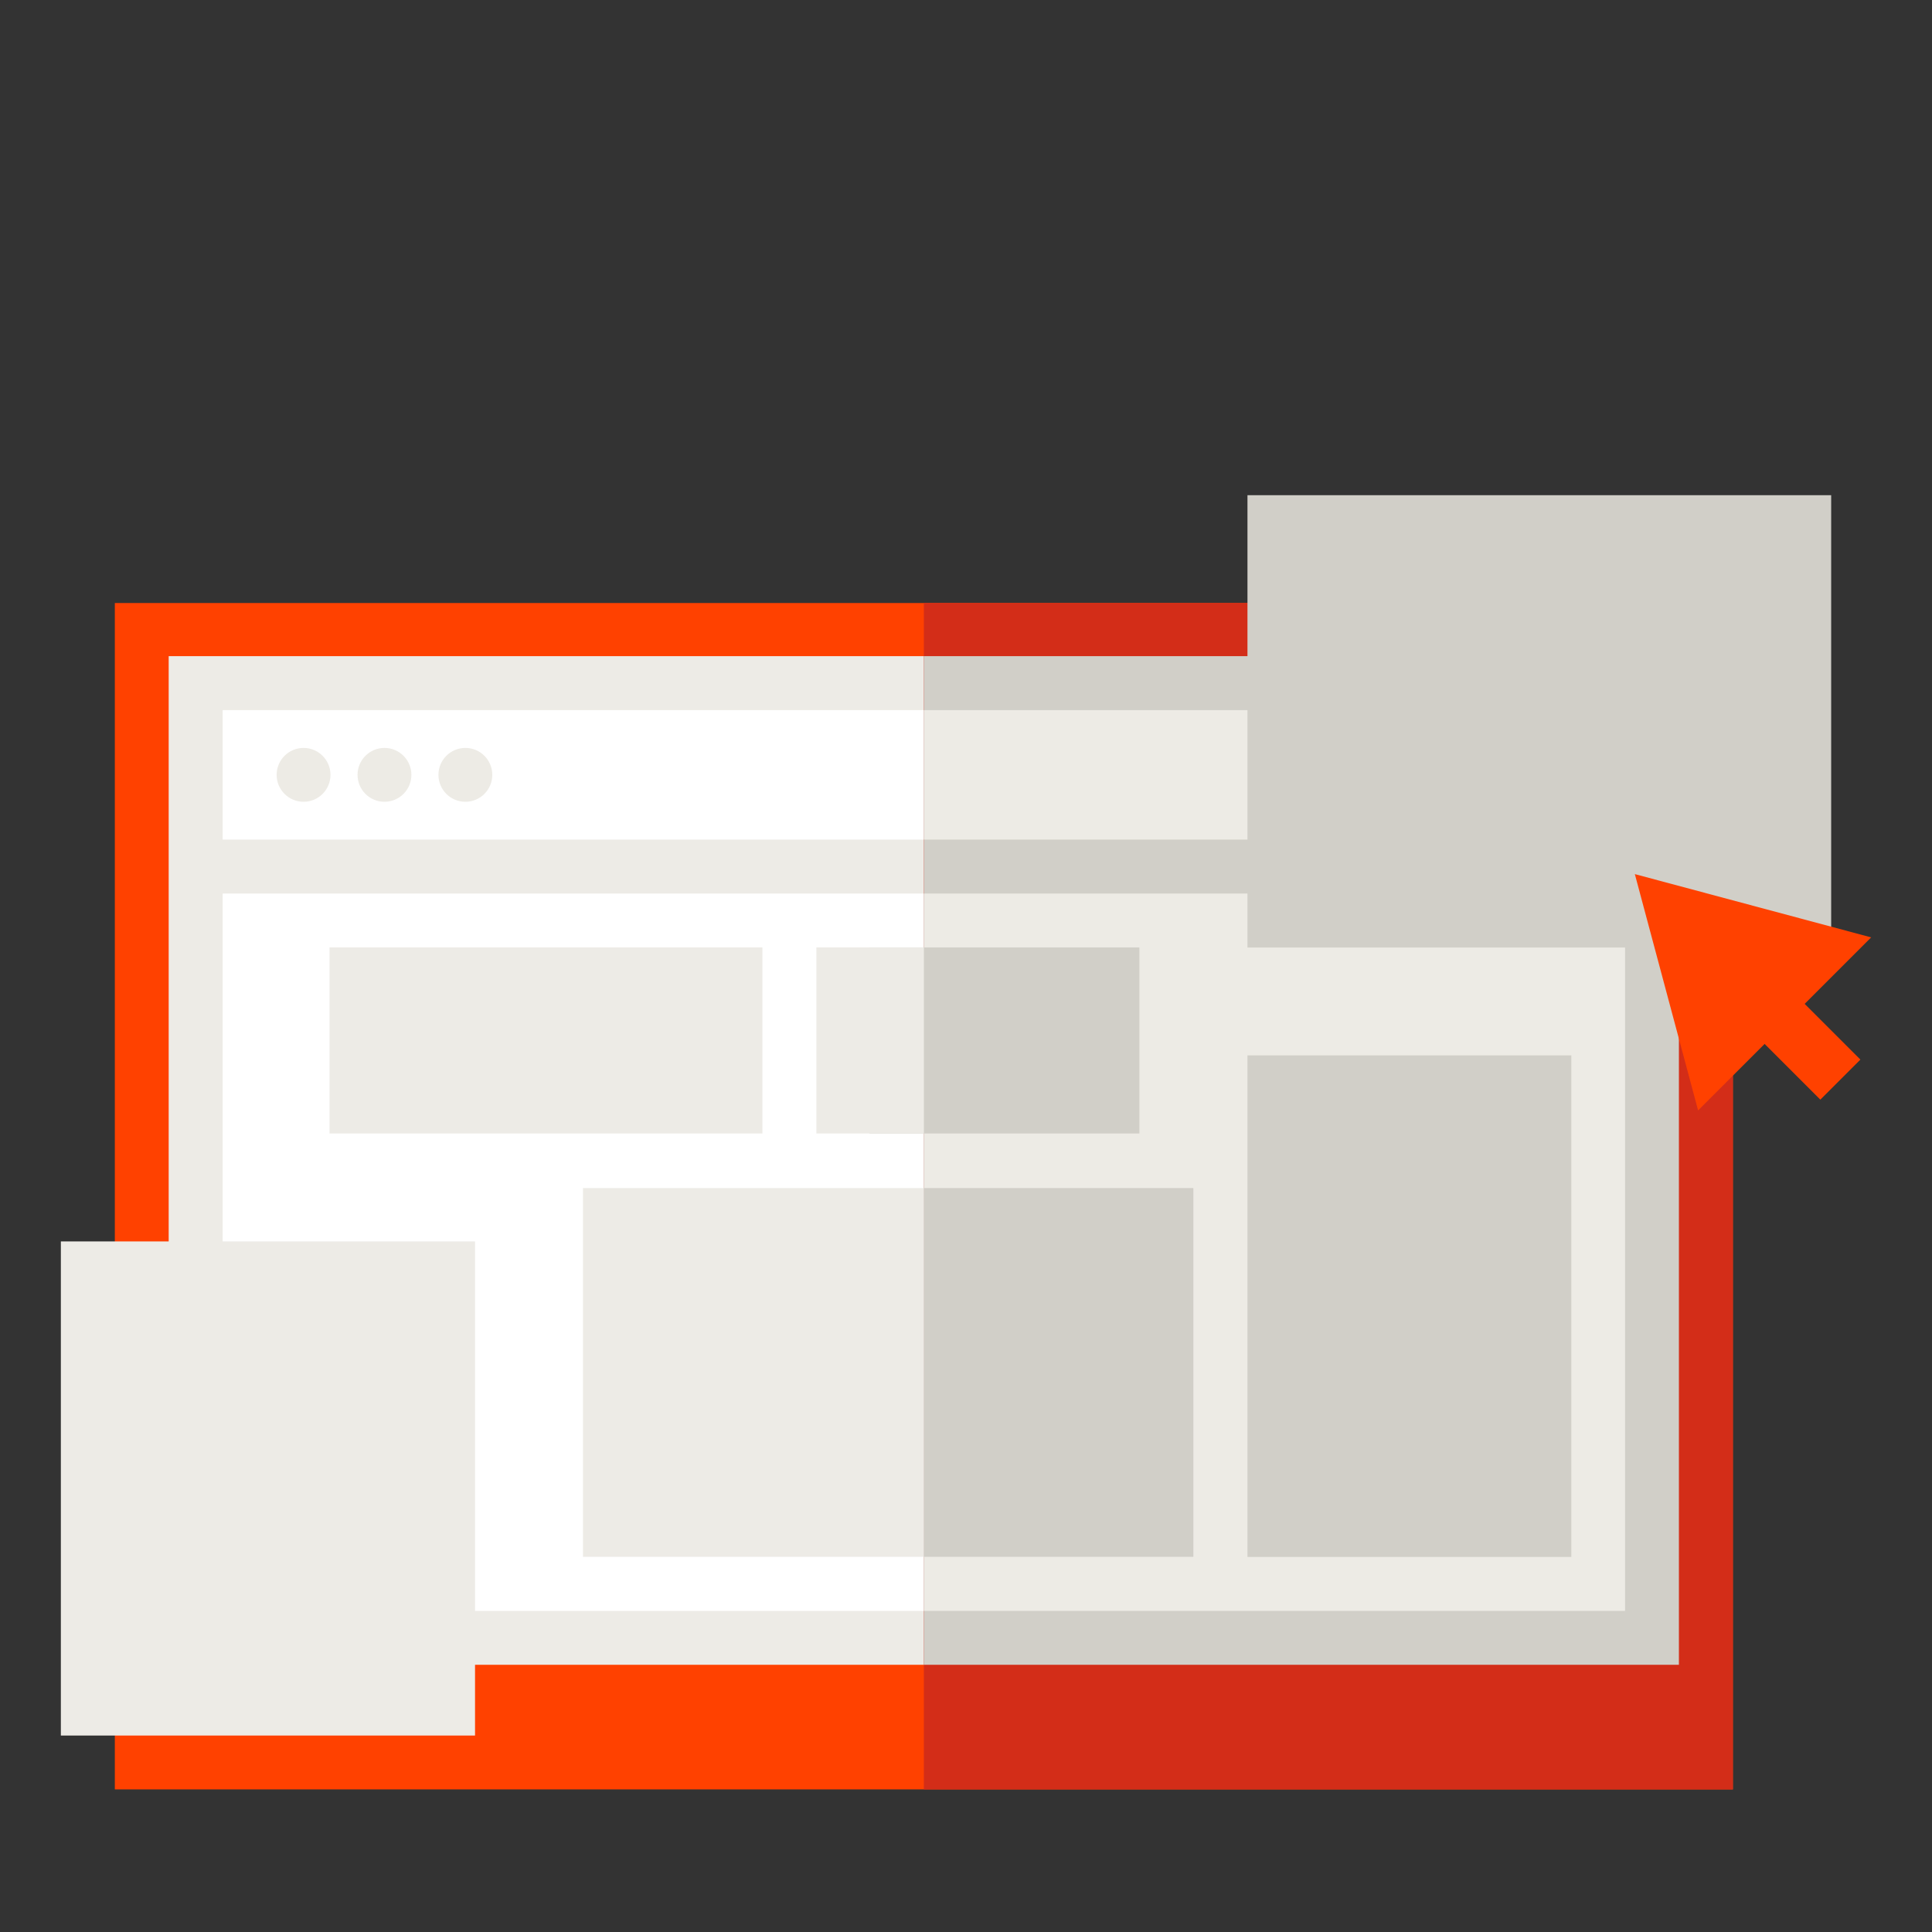 <?xml version="1.0" encoding="UTF-8"?> <svg xmlns="http://www.w3.org/2000/svg" id="uuid-901230e3-28cd-4660-9dee-c3ee8323e561" data-name="Ebene 1" viewBox="0 0 160 160"><rect x="0" y="0" width="160" height="160" fill="#333333" stroke="none"/><defs><style> .uuid-01b5441f-03f6-4080-b090-0bf2195edacd { fill: #edebe6; } .uuid-b2d7849a-fd91-476a-9dcf-688f229d92bd { fill: #edebe5; } .uuid-4fc88a7b-e26f-435f-99bc-42cf9f20c027 { fill: #fff; } .uuid-0308fce9-bcbf-4850-b468-fba2cd0bfce7, .uuid-d6238827-9b30-4a80-aff4-3d23a5e63620 { fill: #ff4100; } .uuid-5ff837c8-95c8-435a-ac56-b9498dd5080b { fill: #d1cfc8; } .uuid-a0a3e1bb-3636-48fe-9c2d-13145e66f30f { fill: #d32d18; } .uuid-d6238827-9b30-4a80-aff4-3d23a5e63620 { fill-rule: evenodd; } </style></defs><rect class="uuid-0308fce9-bcbf-4850-b468-fba2cd0bfce7" x="9.51" y="49.94" width="134" height="98.25"></rect><rect class="uuid-01b5441f-03f6-4080-b090-0bf2195edacd" x="13.97" y="54.34" width="125.07" height="83.53"></rect><rect class="uuid-4fc88a7b-e26f-435f-99bc-42cf9f20c027" x="18.44" y="74" width="116.13" height="59.41"></rect><rect class="uuid-4fc88a7b-e26f-435f-99bc-42cf9f20c027" x="18.44" y="58.81" width="116.13" height="10.72"></rect><rect class="uuid-a0a3e1bb-3636-48fe-9c2d-13145e66f30f" x="76.51" y="49.94" width="67" height="98.25"></rect><rect class="uuid-5ff837c8-95c8-435a-ac56-b9498dd5080b" x="76.51" y="54.34" width="62.53" height="83.53"></rect><rect class="uuid-b2d7849a-fd91-476a-9dcf-688f229d92bd" x="76.51" y="74" width="58.07" height="59.41"></rect><rect class="uuid-b2d7849a-fd91-476a-9dcf-688f229d92bd" x="76.51" y="58.81" width="58.07" height="10.72"></rect><rect class="uuid-b2d7849a-fd91-476a-9dcf-688f229d92bd" x="106.88" y="61.94" width="23.23" height="4.47"></rect><circle class="uuid-b2d7849a-fd91-476a-9dcf-688f229d92bd" cx="25.14" cy="64.17" r="2.23"></circle><circle class="uuid-b2d7849a-fd91-476a-9dcf-688f229d92bd" cx="31.84" cy="64.17" r="2.23"></circle><circle class="uuid-b2d7849a-fd91-476a-9dcf-688f229d92bd" cx="38.54" cy="64.17" r="2.23"></circle><rect class="uuid-01b5441f-03f6-4080-b090-0bf2195edacd" x="48.28" y="98.39" width="28.23" height="30.54"></rect><rect class="uuid-01b5441f-03f6-4080-b090-0bf2195edacd" x="5.04" y="102.81" width="34.3" height="40.92"></rect><rect class="uuid-5ff837c8-95c8-435a-ac56-b9498dd5080b" x="76.51" y="98.39" width="22.32" height="30.54"></rect><rect class="uuid-5ff837c8-95c8-435a-ac56-b9498dd5080b" x="103.31" y="87.4" width="26.82" height="41.54"></rect><rect class="uuid-5ff837c8-95c8-435a-ac56-b9498dd5080b" x="72" y="78.46" width="22.36" height="15.41"></rect><rect class="uuid-01b5441f-03f6-4080-b090-0bf2195edacd" x="67.61" y="78.46" width="8.9" height="15.41"></rect><rect class="uuid-01b5441f-03f6-4080-b090-0bf2195edacd" x="27.29" y="78.46" width="35.85" height="15.41"></rect><rect class="uuid-5ff837c8-95c8-435a-ac56-b9498dd5080b" x="103.31" y="41.01" width="48.34" height="37.46"></rect><g><polygon class="uuid-d6238827-9b30-4a80-aff4-3d23a5e63620" points="135.39 72.39 140.63 91.96 154.96 77.63 135.39 72.39"></polygon><rect class="uuid-0308fce9-bcbf-4850-b468-fba2cd0bfce7" x="141.27" y="82.45" width="13.05" height="4.69" transform="translate(103.25 -79.67) rotate(45)"></rect></g></svg> 